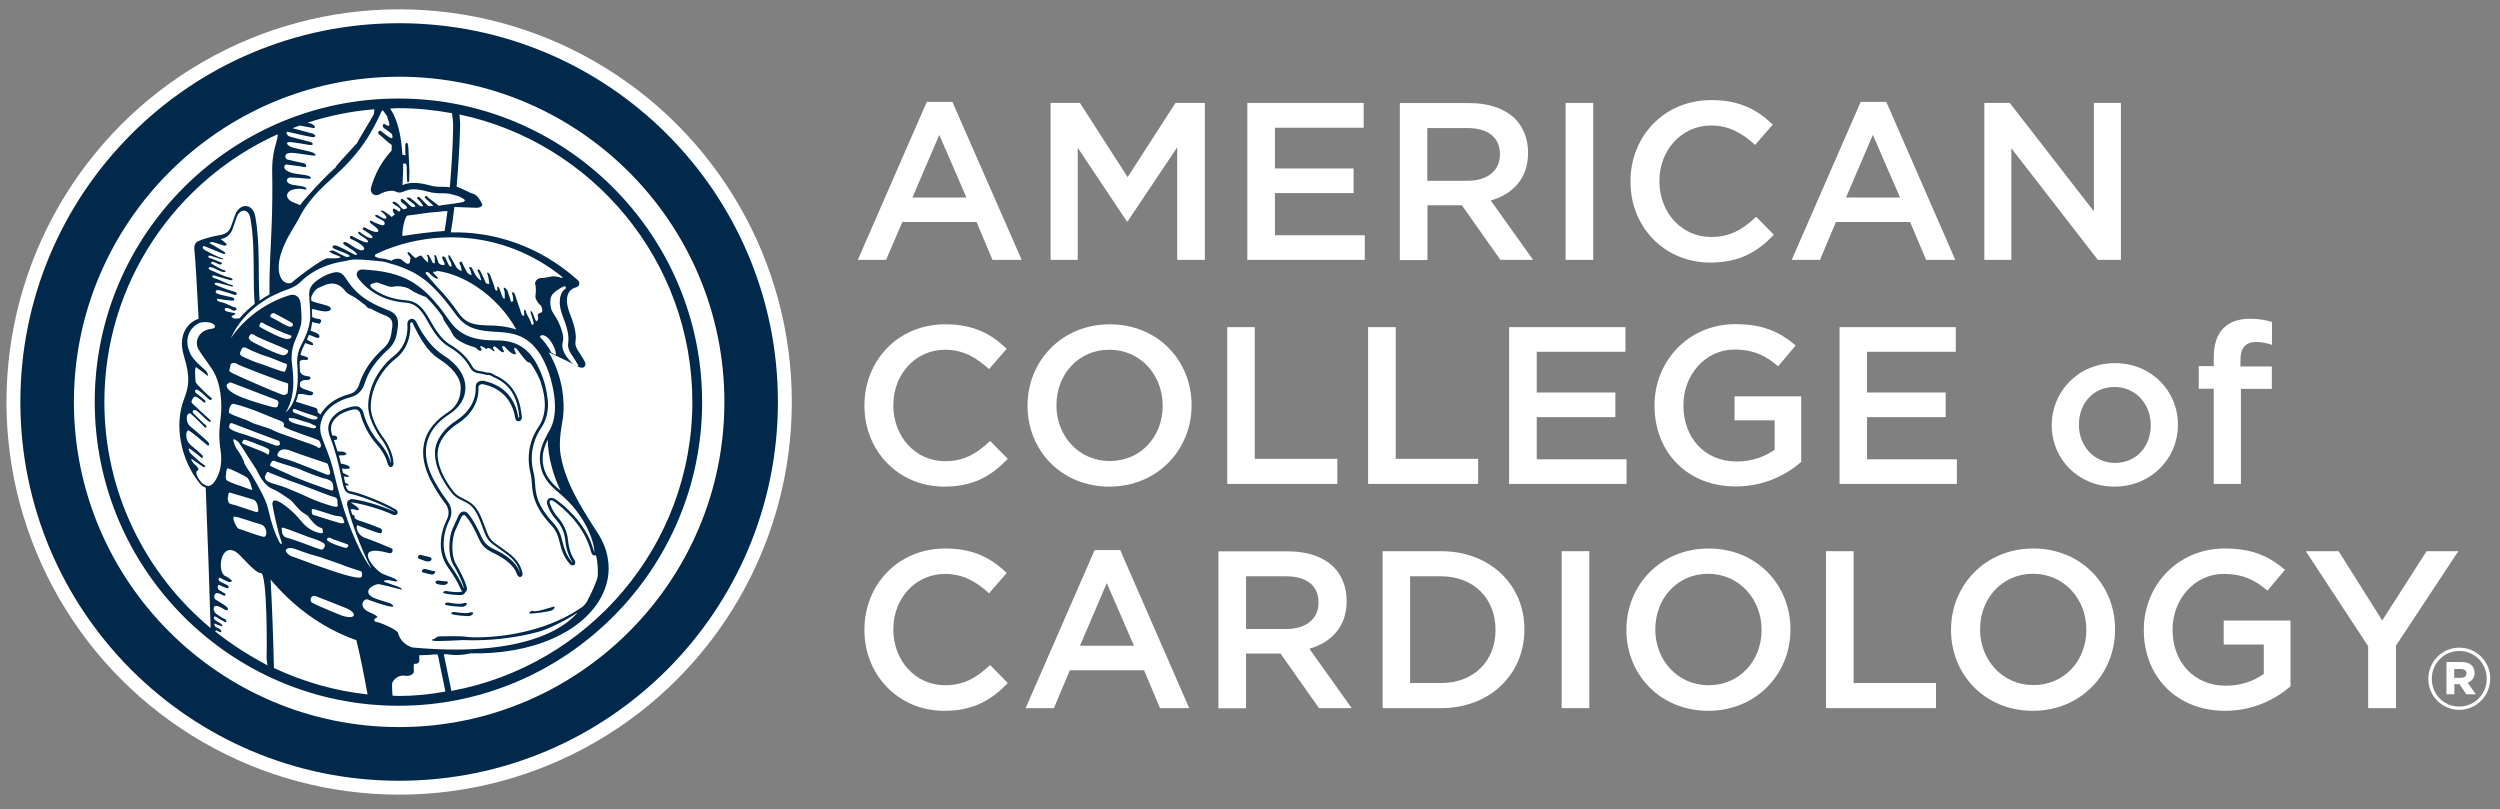 <?xml version="1.0" encoding="utf-8"?>
<!-- Generator: Adobe Illustrator 26.1.0, SVG Export Plug-In . SVG Version: 6.00 Build 0)  -->
<svg version="1.1" baseProfile="tiny" id="Layer_1" xmlns="http://www.w3.org/2000/svg" xmlns:xlink="http://www.w3.org/1999/xlink"
	 x="0px" y="0px" viewBox="0 0 158.34 51.26" overflow="visible" xml:space="preserve">
<rect x="0" y="0" width="158.34" height="51.26" fill="#808080" stroke="none"/>
<circle fill="#FFFFFF" cx="25.28" cy="25.46" r="24.87"/>
<g>
	<path fill="#00294C" d="M25.28,49.45c13.25,0,23.99-10.74,23.99-23.99c0-13.25-10.74-23.99-23.99-23.99
		c-13.25,0-23.99,10.74-23.99,23.99C1.29,38.71,12.03,49.45,25.28,49.45z M25.28,4.86c11.36,0,20.6,9.24,20.6,20.6
		c0,11.35-9.24,20.59-20.6,20.59c-11.36,0-20.6-9.24-20.6-20.59C4.69,14.1,13.93,4.86,25.28,4.86z"/>
	<path fill="#00294C" d="M35.03,38.43c-0.17,0.05-1.08,0.35-1.25,0.27c-0.13-0.06-0.39,0.15-0.18,0.16
		c0.21,0.01,1.21-0.12,1.37-0.21C35.13,38.56,35.2,38.38,35.03,38.43z"/>
	<path fill="#00294C" d="M28.26,36.82c-0.21-0.01-0.3-0.03-0.48-0.05c-0.18-0.03-0.27,0.14-0.13,0.2c0.14,0.06,0.39,0.1,0.54,0.07
		C28.35,37,28.47,36.83,28.26,36.82z"/>
	<path fill="#00294C" d="M27.19,35.55c0.2-0.05,0.13-0.18,0.12-0.22c-0.01-0.05-0.53-0.14-0.63-0.18c-0.18-0.06-0.31,0.19-0.11,0.25
		C26.78,35.46,26.99,35.6,27.19,35.55z"/>
	<path fill="#00294C" d="M26.93,36.04c-0.19-0.03-0.29,0.18-0.14,0.22c0.16,0.04,0.55,0.15,0.63,0.13c0.08-0.02,0.22-0.2,0.11-0.21
		C27.33,36.15,27.07,36.06,26.93,36.04z"/>
	<path fill="#00294C" d="M29.36,38.42c0.14-0.04,0.22-0.14,0.21-0.18c0-0.05-0.12-0.08-0.28-0.02c-0.15,0.06-0.77-0.02-0.86-0.05
		c-0.16-0.04-0.32,0.06-0.22,0.13C28.3,38.37,29.23,38.46,29.36,38.42z"/>
	<path fill="#00294C" d="M29.7,38.81c-0.15,0.06-0.77-0.02-0.87-0.04c-0.16-0.04-0.32,0.06-0.22,0.12c0.09,0.07,1.02,0.16,1.15,0.12
		c0.14-0.04,0.22-0.14,0.21-0.18C29.97,38.78,29.85,38.75,29.7,38.81z"/>
	<path fill="#00294C" d="M36.51,23.18c-0.06-0.03-0.12-0.06-0.18-0.09c0.02,0.02,0.05,0.04,0.07,0.05
		C36.43,23.15,36.47,23.17,36.51,23.18z"/>
	<polygon fill="#00294C" points="26.31,17.31 26.31,17.31 26.31,17.31 	"/>
	<path fill="#00294C" d="M25.24,44.7c10.6,0,19.23-8.63,19.23-19.23c0-10.6-8.63-19.23-19.23-19.23C14.63,6.23,6,14.86,6,25.46
		C6,36.07,14.63,44.7,25.24,44.7z M18.98,7.95c0.33,0.06,0.66,0.12,0.81,0.15c0.33,0.06,0.09-0.22-0.11-0.28
		c-0.04-0.01-0.12-0.03-0.21-0.05c1.35-0.44,2.77-0.73,4.24-0.85c0,0.08-0.01,0.17-0.03,0.31c-0.06,0.13-1.08,1.81-1.06,1.83
		c-0.06,0.08-1.38,1.45-1.36,1.54c-0.14,0.13-0.28,0.26-0.43,0.4c-0.26,0.23-1.59,1.64-1.82,1.99c-0.08-0.03-0.22-0.09-0.38-0.15
		c-0.72-0.28-0.5-0.82,0.12-0.87c0.09-0.01,0.2-0.04,0.5,0.02c0.31,0.06,0.11-0.13,0.02-0.16c-0.1-0.03-0.32-0.07-0.58-0.1
		c-0.72-0.08-0.55-0.49-0.32-0.49c0.23,0,0.91,0.06,1.17,0.08c0.26,0.02,0.15-0.13-0.02-0.19c-0.17-0.06-0.72-0.1-0.96-0.16
		c-0.76-0.19-0.58-0.59-0.39-0.55c0.19,0.04,0.86,0.1,1.07,0.16c0.22,0.05,0.21-0.2-0.03-0.25c-0.24-0.05-0.92-0.2-1.02-0.23
		c-0.1-0.03-0.3-0.4,0.25-0.42c0.25-0.01,1.12,0.15,1.37,0.17c0.26,0.03,0.22-0.06,0.04-0.17c-0.18-0.1-1.09-0.26-1.36-0.35
		c-0.27-0.09-0.5-0.36-0.08-0.33c0.42,0.04,0.83,0.13,1.18,0.18c0.35,0.05,0.22-0.17,0.03-0.2c-0.19-0.04-0.97-0.25-1.23-0.32
		c-0.27-0.07-0.31-0.35-0.15-0.31c0.17,0.04,1.23,0.29,1.51,0.33c0.29,0.04,0.3-0.14,0.01-0.23c-0.22-0.06-0.8-0.22-1.23-0.33
		C18.68,8.06,18.83,8,18.98,7.95z M25.24,6.85c1.16,0,2.29,0.12,3.39,0.32c0.04,0.31,0.08,0.62,0.07,0.95
		c-0.02,1.14-0.1,2.46-0.21,3.74c-0.16-0.02-0.31-0.03-0.48-0.03c-0.28,0.01-0.54-0.02-0.79-0.09c-0.73-0.2-1.3-0.21-1.71-0.02
		c0,0-0.02,0.01-0.02,0.01c0.03-0.47,0.05-0.96,0.04-1.37c0.03-0.01,0.08,0.01,0.11,0c0.1-0.02,0.12,0.1,0.12,0.24
		c0,0.12,0.01,0.74,0.03,0.88c0.02,0.14,0.15,0.02,0.13-0.07c-0.01-0.09,0.01-0.23,0.01-0.48c0-0.25-0.03-0.99-0.05-1.2
		c-0.02-0.18,0-0.43-0.05-0.6c-0.05-0.17-0.17-0.05-0.16,0.08c0.01,0.13-0.01,0.31,0.01,0.52c0.02,0.18-0.06,0.08-0.19,0.07
		c-0.01-0.15-0.03-0.3-0.04-0.45c-0.02-0.24-0.06-0.47-0.09-0.69c-0.14-0.76-0.35-1.35-0.63-1.75c-0.01-0.01-0.02-0.02-0.03-0.03
		C24.89,6.87,25.06,6.85,25.24,6.85z M43.85,25.46c0,9.12-6.6,16.71-15.26,18.3l-0.48-2.31l0.16-0.02c0.51,0.09,1.02,0.07,1.53-0.05
		c1.93,0.04,3.72-0.28,5.19-0.93c1.39-0.61,2.44-1.49,3.03-2.53c0.47-0.83,0.63-1.71,0.47-2.58c-0.09-0.54-0.31-1.08-0.64-1.59
		l-0.04-0.06c-1.02-1.58-1.99-3.1-2.3-4.86c-0.12-0.71-0.01-1.48,0.13-2.29c0.09-0.59,0.07-1.25-0.04-1.91
		c-0.14-0.81-0.44-1.63-0.84-2.31c0,0,0.8,0.36,1.57,0.75c-0.16-0.12-0.39-0.37-0.56-0.66c-0.07-0.14-0.12-0.26-0.15-0.41
		c-0.01-0.06,0-0.3,0.02-0.35c0.16-0.44-0.32-1.38-0.41-1.52c-0.06-0.09-0.21-0.31-0.3-0.5c-0.02-0.08-0.21-0.7,0.09-1.02
		c0.12-0.14,0.44-0.35,0.62-0.44c0.15-0.08,0.2-0.03,0.21,0.08c-0.12,0.09-0.22,0.2-0.29,0.34c-0.11,0.24-0.14,0.53-0.08,0.88
		c0.04,0.21,0.11,0.43,0.2,0.67c0.15,0.36,0.24,0.68,0.29,0.96c0.04,0.23,0.04,0.42,0.02,0.59c-0.02,0.11-0.02,0.21,0,0.3
		c0.04,0.22,0.16,0.39,0.27,0.56c0.11,0.17,0.27,0.41,0.34,0.55c0.01,0.02,0.02,0.03,0.02,0.05c0,0.02,0,0.03,0,0.04
		c-0.01,0-0.05-0.01-0.1-0.02c0.04,0.02,0.09,0.05,0.14,0.07v0c0.32,0.16,0.5-0.08,0.38-0.33c-0.07-0.14-0.2-0.35-0.35-0.58
		c-0.16-0.23-0.28-0.43-0.24-0.71c0.07-0.41-0.05-0.97-0.32-1.66c-0.44-1.07-0.18-1.62,0.36-1.76c0.23-0.06,0.26-0.32,0.1-0.46
		c-2.5-2.23-5.38-3.08-8.04-3.02c0.08-0.45,0.16-1,0.23-1.61c0.32,0.02,0.97,0.03,1.39,0.05c0.21,0.01,0.42-0.11,0.37-0.22
		c-0.05-0.11-0.27-0.6-0.59-0.67c-0.17-0.04-0.7-0.34-1.03-0.45c0.11-1.24,0.19-2.6,0.22-3.8c0.01-0.27-0.02-0.52-0.04-0.77
		C37.5,9.02,43.85,16.51,43.85,25.46z M25.24,44.08c-0.13,0-0.25-0.02-0.38-0.02c-0.03-0.31-0.03-0.63-0.03-0.72
		c0-0.17,0.3-0.63,0.85-0.54c0.27,0.04,0.52-0.09,0.53-0.26c0.01-0.09-0.05-0.5,0.05-0.5c0.45,0.03,0.25-0.38,0.3-0.54
		c0.35,0,0.71-0.02,1.07-0.06c0.03,0.01,0.07,0.02,0.1,0.03c0.03,0.12,0.26,1.26,0.48,2.33C27.24,43.98,26.25,44.08,25.24,44.08z
		 M13.63,39.99c0-0.01,0.01-0.02,0.01-0.02c0.07-0.1,0.11,0,0.28,0.06c0.16,0.06,0.1-0.12,0.02-0.17c-0.07-0.06-0.21-0.1-0.3-0.17
		c-0.08-0.08-0.09-0.25,0.01-0.18c0.1,0.07,0.2,0.07,0.34,0.14c0.15,0.06,0.1-0.08,0-0.15c-0.1-0.07-0.25-0.13-0.38-0.24
		c-0.13-0.11-0.05-0.28,0.08-0.19c0.13,0.09,0.32,0.19,0.52,0.31c0.2,0.12,0.14-0.15,0-0.19c-0.14-0.04-0.4-0.25-0.51-0.31
		c-0.16-0.1-0.29-0.53,0.02-0.5c0.21,0.02,0.36,0.16,0.55,0.25c0.18,0.08,0.23-0.09,0.07-0.21c-0.15-0.13-0.48-0.32-0.65-0.42
		c-0.21-0.11-0.12-0.46,0.08-0.44c0.09,0.01,0.26,0.09,0.38,0.15c0.12,0.07,0.19-0.06,0.09-0.12c-0.1-0.07-0.28-0.16-0.38-0.23
		c-0.1-0.07-0.11-0.41,0.09-0.29c0.2,0.12,0.25,0.12,0.42,0.18c0.16,0.06,0.12-0.12,0.05-0.18c-0.08-0.05-0.37-0.16-0.5-0.25
		c-0.13-0.09-0.08-0.29,0.07-0.2c0.14,0.09,0.34,0.17,0.47,0.23c0.14,0.06,0.29-0.05,0.19-0.12c-0.1-0.07-0.24-0.19-0.35-0.23
		c-0.6-0.21-0.34-2.29,0.73-1.48c0.24,0.18,1.18,1.32,1.48,1.27c0.43-0.06,0.39,5,0.38,5.11c-0.02,0.24,0.01,0.49,0.05,0.74
		C15.77,41.52,14.65,40.81,13.63,39.99z M12.36,29.44c-0.16-0.11-0.33-0.45-0.2-0.36c0.13,0.09,0.5,0.35,0.66,0.46
		c0.16,0.11,0.28,0,0.04-0.14c-0.23-0.14-0.62-0.54-0.76-0.65c-0.13-0.11-0.21-0.42-0.08-0.33c0.13,0.09,0.58,0.43,0.7,0.54
		c0.11,0.12,0.18-0.03,0.09-0.13c-0.09-0.1-0.5-0.45-0.74-0.65c-0.4-0.35-0.28-0.94-0.14-0.92c0.13,0.02,1.03,0.79,1.19,0.93
		c0.11,0.09,0.2-0.04,0.05-0.2c-0.15-0.17-0.98-0.88-1.1-0.97c-0.32-0.25-0.23-0.68-0.22-0.71c0.03-0.07,0.14-0.17,0.21-0.12
		c0.13,0.09,0.81,0.76,0.89,0.86c0.09,0.1,0.2-0.04,0.07-0.13c-0.13-0.09-0.58-0.56-0.75-0.72c-0.17-0.16,0-0.28,0.15-0.21
		c0.15,0.07,0.67,0.65,0.82,0.71c0.15,0.07,0.12-0.06,0.05-0.12c-0.08-0.06-0.94-0.87-1.05-0.97c-0.05-0.05-0.16-0.13-0.09-0.25
		c0.1-0.18,0.12-0.33,0.39-0.17c0.08,0.05,0.27,0.21,0.35,0.28c0.08,0.08,0.18-0.01,0.09-0.11c-0.09-0.1-0.46-0.38-0.57-0.47
		c-0.11-0.1-0.05-0.29,0.13-0.19c0.18,0.11,0.64,0.54,0.7,0.6c0.06,0.06,0.3,0.01,0.12-0.12c-0.19-0.13-0.94-0.88-0.96-0.96
		c-0.05-0.23-0.08-1.07,0.04-0.96c0.11,0.12,0.42,0.28,0.61,0.47c0.2,0.2,0.12-0.09,0.01-0.23c-0.09-0.11-0.69-0.54-0.98-1.04
		c-0.03-0.08-0.06-0.15-0.09-0.22c-0.32-0.78,0.01-1.51,0.67-1.8c0.25-0.06,0.51-0.05,0.71,0.01c0.17,0.06,0.26,0.18,0.25,0.25
		c-0.01,0.06-0.1,0.11-0.25,0.13c-0.37,0.04-0.67,0.23-0.81,0.52c-0.13,0.25-0.12,0.54,0.01,0.77c0.13,0.22,0.26,0.41,0.45,0.67
		l0.41,0.59c0.58,0.86,0.66,2.22,0.54,3.12c-0.06,0.47-0.14,1.11-0.01,1.95c0.13,0.83,0.01,1.48-0.35,2.03
		c-0.13,0.19-0.28,0.3-0.44,0.3c-0.06,0-0.3-0.1-0.39-0.2c-0.14-0.15-0.53-0.67-0.25-0.79C12.63,29.75,12.52,29.56,12.36,29.44z
		 M14.19,15.94c-0.1-0.05-0.67-0.41-0.85-0.5c-0.18-0.08,0.07-0.13,0.17-0.1c0.1,0.03,0.53,0.16,0.66,0.21
		c0.12,0.05,0.24-0.07,0.16-0.12c-0.07-0.05-0.16-0.16-0.36-0.28c0.39-0.09,0.62-0.28,0.76-0.65c0.09-0.23,0.14-0.4,0.24-0.69
		c0.11-0.34,0.33-0.49,0.5-0.47c0.19,0.01,0.34,0.21,0.39,0.5c0.2,1.11,0.2,2.27,0.21,3.4c0,0.71,0.01,1.38,0.06,2.01
		c-0.34,0.26-0.66,0.56-0.96,0.91c-0.02,0-0.1,0.01-0.25,0.02c-0.18,0.01-0.33-0.17-0.2-0.19c0.13-0.02,0.25-0.16,0.13-0.17
		c-0.12,0-0.19-0.03-0.43-0.08c-0.24-0.05-0.22-0.21-0.11-0.24c0.11-0.02,0.29,0.07,0.44,0.16c0.15,0.09,0.37-0.14,0.13-0.19
		c-0.24-0.05-0.58-0.29-0.87-0.33c-0.28-0.04-0.37-0.26-0.15-0.21c0.22,0.05,0.52,0.09,0.81,0.11c0.28,0.02,0.17-0.17,0.03-0.21
		c-0.15-0.04-0.67-0.13-0.89-0.21c-0.22-0.08-0.18-0.25-0.02-0.25c0.16,0,0.85,0.24,1.04,0.3c0.19,0.06,0.28-0.14-0.06-0.22
		c-0.34-0.08-0.96-0.34-1.08-0.39c-0.12-0.04-0.15-0.18,0.06-0.15c0.22,0.03,0.8,0.21,0.92,0.23c0.12,0.03,0.17-0.06-0.06-0.11
		c-0.24-0.05-0.76-0.35-1-0.4c-0.24-0.05-0.2-0.22-0.03-0.18c0.17,0.04,0.81,0.25,1,0.29c0.19,0.04,0.23-0.11-0.08-0.17
		c-0.31-0.06-0.92-0.37-1.14-0.45c-0.22-0.08-0.18-0.25,0.03-0.19c0.22,0.05,0.61,0.31,0.79,0.3c0.18-0.01,0.12-0.11-0.02-0.13
		c-0.14-0.02-0.61-0.31-0.73-0.38c-0.13-0.07-0.07-0.12,0.02-0.14c0.09-0.02,0.35,0.15,0.47,0.17c0.12,0.02,0.21-0.11,0.05-0.15
		c-0.17-0.04-0.5-0.21-0.67-0.25c-0.16-0.04-0.12-0.18,0-0.16c0.12,0.02,0.54,0.18,0.71,0.22c0.17,0.04,0.18-0.03,0.01-0.07
		c-0.17-0.04-0.8-0.36-1.03-0.49c-0.23-0.12-0.17-0.31-0.02-0.25c0.15,0.07,1.07,0.43,1.19,0.48
		C14.28,16.13,14.29,15.99,14.19,15.94z M24.33,8.12c0.13,0.1,0.41,0.29,0.47,0.35c0.06,0.06,0.11,0.31-0.02,0.28
		c-0.13-0.04-0.45-0.28-0.62-0.43c-0.18-0.15-0.26,0.12-0.16,0.18c0.1,0.06,0.57,0.53,0.73,0.62c0.16,0.08,0.05,0.22,0.07,0.42
		c-0.62,0.68-1.05,1.45-1.3,2.34c-0.02,0.07-0.02,0.13-0.01,0.19c0.02,0.09,0.06,0.17,0.13,0.22c0.12,0.09,0.29,0.1,0.43,0.01
		c0.34-0.2,0.81-0.28,1.03-0.16c0.22,0.12,0.43,0.02,0.59-0.05l0.01,0c0.32-0.15,0.8-0.13,1.43,0.05c0.28,0.08,0.59,0.11,0.91,0.1
		c0.16,0,0.31,0.01,0.46,0.03l0.57,0.16c0.14,0.06,0.28,0.14,0.4,0.24c-0.03,0.07-0.06,0.11-0.14,0.13
		c-0.16,0.05-1.29,0.19-1.28,0.19c-0.08,0.02-0.16,0.03-0.24,0.04c-0.19-0.17-0.66-0.47-0.72-0.58c-0.07-0.11-0.23,0.01-0.14,0.1
		c0.09,0.09,0.41,0.36,0.53,0.49c-0.07,0-0.19,0-0.33,0.01c-0.01-0.01-0.02-0.02-0.03-0.03c-0.15-0.13-0.37-0.37-0.5-0.5
		c-0.12-0.13-0.25,0.02-0.13,0.1c0.12,0.08,0.29,0.36,0.33,0.42c0,0.01,0,0.01,0,0.02c-0.04,0-0.07,0.01-0.11,0.01
		c-0.05-0.01-0.12-0.04-0.16-0.08c-0.09-0.09-0.42-0.36-0.53-0.44c-0.12-0.08-0.28-0.03-0.22,0.04c0.06,0.07,0.46,0.32,0.51,0.44
		c0.02,0.04,0,0.07-0.03,0.08c-0.02,0-0.05,0-0.07,0.01c-0.06,0-0.14-0.03-0.2-0.09c-0.15-0.12-0.37-0.37-0.49-0.42
		c-0.11-0.06-0.16,0.08-0.07,0.19c0.1,0.11,0.28,0.18,0.34,0.32c0.01,0.03,0.01,0.06,0,0.08c0,0-0.01,0-0.01,0
		c-0.07,0.02-0.13,0.04-0.19,0.06c-0.03-0.01-0.06-0.03-0.09-0.05c-0.15-0.13-0.26-0.31-0.4-0.39c-0.14-0.08-0.29-0.05-0.19,0.06
		c0.1,0.11,0.46,0.28,0.47,0.38c0.01,0.04-0.01,0.09-0.03,0.11c-0.01,0.01-0.03,0.02-0.04,0.02c-0.03,0-0.06,0-0.09-0.03
		c-0.09-0.08-0.09-0.06-0.23-0.14c-0.14-0.07-0.11,0.23,0.03,0.33c0.01,0.01,0.02,0.01,0.02,0.02c-0.07,0.05-0.14,0.11-0.21,0.17
		c-0.16-0.15-0.54-0.39-0.54-0.39s-0.26-0.05-0.12,0.05c0.15,0.1,0.39,0.34,0.31,0.43c-0.09,0.09-0.37-0.11-0.52-0.19
		c-0.14-0.08-0.23-0.01-0.14,0.08c0.09,0.09,0.5,0.22,0.55,0.36c0.05,0.14-0.03,0.23-0.22,0.17c-0.19-0.07-0.41-0.15-0.58-0.25
		c-0.17-0.1-0.14,0.1-0.05,0.16c0.09,0.06,0.55,0.38,0.45,0.5c-0.11,0.12-0.63-0.12-0.78-0.22c-0.14-0.1-0.27,0.03-0.16,0.11
		c0.11,0.08,0.68,0.39,0.57,0.51c-0.11,0.12-0.62-0.22-0.74-0.33c-0.12-0.11-0.21-0.02-0.11,0.09c0.09,0.11,0.68,0.39,0.57,0.51
		c-0.11,0.12-0.79-0.27-0.96-0.36c-0.17-0.1-0.26,0.1-0.1,0.17c0.17,0.07,1,0.48,0.8,0.67c-0.2,0.19-0.79-0.29-1.04-0.43
		c-0.25-0.13-0.35,0.01-0.18,0.13c0.17,0.12,0.58,0.36,0.69,0.46c0.12,0.11,0.15,0.25-0.08,0.14c-0.22-0.11-1.04-0.58-1.22-0.57
		c-0.18,0-0.21,0.14-0.01,0.23c0.2,0.09,0.81,0.29,0.94,0.42c0.02,0.02,0.02,0.04,0.02,0.05l-0.18,0.04
		c-0.04-0.01-0.09-0.02-0.13-0.04c-0.19-0.07-0.68-0.39-0.8-0.37c-0.12,0.02-0.31,0-0.08,0.14c0.23,0.14,0.73,0.25,0.56,0.31
		c-0.17,0.06-0.51,0.04-0.8,0.04c-0.22,0-1.54,0.92-2.28,1.56c-0.72,0.19-1.21-0.95-0.31-2.69c0.01-0.08,0.71-1.25,0.74-1.3
		c0.5-1.07,1.35-1.92,2.19-2.67c1.67-1.5,2.39-2.66,3.08-4.17c0.03-0.07,0.07-0.09,0.09-0.1c0.02,0,0.27,0.34,0.3,0.41
		c-0.04,0.03,0.19,0.48,0.11,0.55c-0.08,0.07-0.17-0.04-0.31-0.1C24.24,7.84,24.19,8.02,24.33,8.12z M37.03,38.3
		c-0.05,0.06-0.11,0.11-0.18,0.16c-3.11,2.15-7.13,1.93-7.36,1.87c-0.22-0.06-1.59-0.03-1.71-0.02c-0.13,0.01-0.19,0.13-0.27,0.15
		c-0.08,0.02-0.31,0.09-0.01,0.13c0.3,0.04,1.72-0.05,1.84-0.05c2.52,0.1,4.44-0.43,4.89-0.56c0.33-0.09,1.59-0.64,2.35-1.19
		c-0.44,0.55-2.73,2.93-10.45,2.22c-0.72-0.22-0.87-0.76-0.93-0.94c-0.05-0.18-1.1-0.65-1.33-0.67c-0.24-0.03-0.2-0.22-0.02-0.28
		c0.18-0.05-0.17-0.22-0.38-0.31c-0.87-0.35-0.43-0.93-0.18-0.84c0.25,0.1,1.15,0.41,1.46,0.45c0.31,0.04,0.09-0.16-0.04-0.21
		c-0.13-0.05-0.85-0.25-1.05-0.35c-0.81-0.41,0.05-0.9,0.36-0.86c0.12,0.02,0.97,0.22,1.27,0.31c0.3,0.09,0.15-0.07-0.12-0.17
		c-0.27-0.09-0.4-0.14-0.72-0.25c-0.32-0.11,0-0.14,0.09-0.15c0.09-0.02,0.68,0.16,0.63,0.05c-0.07-0.15-0.5-0.26-0.92-0.44
		c-0.47-0.19-2.08-1.99,0.39-1.32c0.23,0.07,0.28-0.24,0.18-0.29c-0.1-0.05-1.41-0.59-1.63-0.65c-0.64-0.18-0.67-0.87-0.54-0.82
		c0.12,0.05,1.26,0.5,1.42,0.5c0.16,0,0.17-0.24,0.02-0.31c-0.15-0.07-1.12-0.43-1.29-0.47c-0.17-0.04-0.39-0.16-0.34-0.26
		c0.04-0.07-0.05-0.08-0.16-0.15c-0.03-0.11-0.06-0.21-0.09-0.32c0.08-0.02,0.18-0.02,0.32,0.03c0.32,0.11,0.16-0.14,0.06-0.21
		c-0.07-0.05-0.22-0.14-0.36-0.25c0.01,0,0.02-0.01,0.03-0.01c0.5,0.05,1.74,0.37,2.63,0.78c0.13,0.06,0.23,0.01,0.28-0.07
		c0.04-0.08,0.02-0.19-0.11-0.27c-0.93-0.53-2.25-1.03-2.92-1.16c-0.14-0.03-0.21-0.21-0.25-0.37c0.04,0.01,0.07,0.01,0.11,0.02
		c0.18,0.01,0.06-0.11-0.14-0.17l-0.07-0.33c0-0.02-0.01-0.05-0.02-0.07c0.09,0.01,0.19,0.03,0.25,0.02
		c0.18-0.01,0.08-0.06-0.12-0.16c-0.07-0.03-0.13-0.07-0.18-0.1c-0.02-0.09-0.04-0.18-0.06-0.27c0.09,0.01,0.21,0.04,0.37,0.02
		c0.24-0.02,0.1-0.18-0.07-0.24c-0.12-0.04-0.24-0.06-0.37-0.09c-0.04-0.17-0.08-0.34-0.13-0.51c0.05-0.01,0.11-0.01,0.19-0.01
		c0.21,0.01,0.31-0.05,0.28-0.11c-0.06-0.16-0.42-0.13-0.54-0.14c0,0,0,0-0.01,0c-0.07-0.23-0.15-0.47-0.23-0.71
		c0.05-0.02,0.11-0.03,0.15-0.03c0.1,0.01,0.12-0.32-0.25-0.26c-0.19-0.51-0.07-0.91,0.39-1.27c0.25-0.2,0.85-0.41,1.08-0.39
		c0.06,0,0.1,0.01,0.14,0.04c0.02,0.02,0.08,0.07,0.1,0.09c0.03,0.04,0.05,0.09,0.07,0.16c0.17,0.65,0.55,1.38,0.97,1.85
		c0.4,0.45,0.63,0.84,0.75,1.28c0.07,0.24,0.2,0.24,0.23,0.23c0.04-0.01,0.16-0.05,0.14-0.3c-0.03-0.46-0.28-1.07-0.63-1.55
		c-0.38-0.5-0.69-1.15-0.77-1.62c-0.08-0.46-0.02-0.84,0.11-1.31c0.24-0.87,0.89-1.67,1.42-2.08c0.64-0.49,0.99-1.3,0.93-2.17
		c-0.01-0.08,0.04-0.13,0.08-0.14c0.06-0.01,0.06,0.02,0.1,0.11c0.47,0.97,0.95,1.77,1.63,2.2c0.83,0.53,1.39,1.16,1.39,1.85
		c0,0.59-0.21,1.16-0.82,1.55c-2.09,1.36-1.7,3.16-1.01,4.44c0.36,0.66,0.6,0.99,0.84,1.31l0.03,0.04c0.22,0.3,0.25,0.65,0.09,0.98
		c-0.54,1.09-0.52,2.23,0.06,3.04c0.36,0.5,0.65,1,0.79,1.34c0.04,0.1,0.09,0.16,0.14,0.19c-0.04,0-0.08,0-0.12,0.02
		c-0.15,0.06-0.77-0.02-0.86-0.04c-0.16-0.04-0.32,0.06-0.22,0.12c0.09,0.07,1.02,0.16,1.16,0.12c0.14-0.04,0.22-0.14,0.21-0.18
		c0-0.01-0.01-0.01-0.02-0.01c0,0,0.01,0,0.02,0c0.08-0.03,0.14-0.13,0.09-0.31c-0.14-0.49-0.43-1.01-0.64-1.39l-0.07-0.12
		c-0.3-0.56-0.22-1.58-0.03-2.04l0.27-0.59l0.11-0.25c0.04-0.09,0.1-0.16,0.17-0.17c0.04-0.01,0.08,0.01,0.12,0.06
		c0.36,0.39,0.65,1.03,0.84,1.45l0.04,0.08c0.21,0.45,0.54,0.65,0.86,0.8c0.57,0.27,1.3,0.72,1.51,1.35
		c0.06,0.16,0.16,0.2,0.23,0.18c0.1-0.02,0.15-0.13,0.12-0.25c-0.17-0.79-0.72-1.17-1.4-1.65l-0.08-0.05
		c-0.43-0.3-0.59-0.44-0.74-0.82c0,0-0.17-0.44-0.17-0.44c-0.25-0.67-0.46-1.25-1.03-1.58l-0.34-0.18
		c-0.24-0.12-0.42-0.21-0.58-0.41c-0.71-0.89-1.08-1.79-1.03-2.53c0.05-0.66,0.51-1.32,1.28-1.81c0.86-0.55,1.35-1.4,1.3-2.27
		c0-0.07,0.02-0.12,0.06-0.16c0.06-0.05,0.17-0.07,0.27-0.05c1.12,0.26,1.8,0.97,2,2.12c0.03,0.18,0.14,0.24,0.24,0.22
		c0.1-0.02,0.2-0.12,0.18-0.29c-0.07-0.6-0.22-2.02-1.73-2.64c-0.16-0.11-0.29-0.16-0.38-0.15c0,0-0.06,0-0.08,0
		c-0.03-0.01-0.3-0.07-0.3-0.07c0,0-0.11-0.02-0.11-0.02c-0.21-0.03-0.39-0.06-0.52-0.28c-0.4-0.73-0.99-1.15-1.46-1.43
		c-0.51-0.31-0.9-0.93-1.25-1.55c-0.36-0.63-0.71-1.16-1.49-1.23c-0.86-0.06-1.57-0.33-2.16-0.76c-0.06-0.06-0.1-0.12-0.11-0.15
		c-0.04-0.15,0.14-0.13,0.31-0.21c0.18-0.08,0.84,0.33,1.1,0.26c0.26-0.06,0.81-0.05,1.15,0.2c0.23,0.17,0.66,0.35,0.96,0.45
		c0.35,0.34,0.64,0.68,0.89,1.02c0.1,0.14,0.19,0.26,0.2,0.33c0.03,0.19,0.37,0.53,0.6,1.01c0.24,0.49,1.23,0.78,1.38,0.82
		c0.15,0.04,0.24,0.25,0.39,0.22c0.16-0.03-0.02-0.19-0.03-0.25c-0.02-0.06,0.09-0.03,0.2,0.01c0.1,0.05,0.21,0.19,0.23,0.12
		c0.02-0.07,0.05-0.07,0.19-0.02c0.14,0.06,0.15,0.15,0.24,0.17c0.08,0.02,0.06-0.04-0.02-0.14c-0.08-0.1,0.03-0.2,0.13-0.14
		c0.11,0.06,0.34,0.36,0.48,0.35c0.14-0.01-0.02-0.17-0.05-0.3c-0.04-0.12,0.12-0.12,0.21,0c0.08,0.11,0.38,0.42,0.58,0.43
		c0.19,0.02-0.04-0.22-0.03-0.35c0.01-0.13,0.1-0.05,0.21,0.07c0.1,0.13,0.6,0.85,0.72,0.79c0.09-0.05,0.49,0.62,0.72,1.16
		c0.41,1.22,0.39,2.19-0.12,2.94c-0.57,0.84-0.75,1.86-0.51,2.87c0.07,0.29,0.08,0.51,0.1,0.74c0.02,0.22,0.03,0.44,0.1,0.72
		c0.13,0.58,0.5,1.21,1.06,1.81c0.37,0.39,0.49,0.71,0.6,1.17c0.1,0.44,0.26,0.94,0.65,1.37c0.08,0.09,0.2,0.1,0.28,0.04
		c0.06-0.05,0.09-0.17,0.01-0.29c-0.01-0.02-0.34-0.46-0.41-1.24c-0.06-0.67-0.36-1.14-0.6-1.42c-0.19-0.22-0.38-0.46-0.55-0.92
		c-0.03-0.09-0.03-0.16,0.01-0.19c0.04-0.03,0.15-0.03,0.26,0.05c0.56,0.4,1.91,1.52,2.34,3.2c0.05,0.18,0.15,0.23,0.23,0.22
		c0.02,0,0.04-0.02,0.05-0.04c0.02,0.05,0.04,0.11,0.05,0.14c0.08,0.23,0.11,0.9,0.09,1.2c-0.03,0.29-0.5,1.3-0.62,1.48
		C37.21,38.08,37.12,38.19,37.03,38.3z M18.55,35.26c-0.19-0.04-0.38-0.2-0.45-0.36c-0.03-0.07,0.1-0.3,0.6-0.13
		c0.17,0.06,0.83,0.32,1.21,0.41l0.25,0.07l0.17,0.05c0.15,0.05,1.15,0.4,1.23,0.43c0.25,0.11,1.08,0.39,1.3,0.45
		c0.08,0.02,0.09,0.23,0.05,0.34C22.79,36.93,18.73,35.3,18.55,35.26z M21.71,39.01c-0.11-0.03-1.81-0.73-1.96-0.85
		c-0.16-0.12-0.06-0.52,0.25-0.4c0.12,0.04,1.73,0.68,1.88,0.74C22.66,38.81,22.57,39.27,21.71,39.01z M17.27,32.05
		c0.06,0.35,0.29,1.49,0.55,2.24c0.04,0.1,0.02,0.16,0,0.17c-0.02,0.01-0.06-0.02-0.11-0.1c-0.27-0.47-0.55-1.32-0.68-1.93
		c-0.11-0.48-0.19-0.67-0.42-1.15c-0.15-0.3-0.38-0.71-0.65-1.17h0c-0.1-0.16-0.48-0.67-0.5-0.83c-0.03-0.16-0.34-0.7-0.43-0.79
		c-0.09-0.1-0.24-0.48-0.26-0.62c-0.03-0.14,0.3,0.06,0.37,0.17c0,0,0,0.01,0,0.01c0.09,0.12,0.44,0.66,0.4,0.61
		c0.22,0.35,0.45,0.69,0.65,1l0.01,0.02c0.19,0.29,0.42,1.07,1.22,1.36c0.12,0.04,0.9,0.56,1.03,0.67c0.13,0.12,0.51,0.63,0.76,0.77
		c0.14,0.08,0.22,0.16,0.27,0.17c0.36,0.47,0.54,0.69,0.9,0.8c0.08,0.03,0.06,0.21,0.07,0.25c0,0.01,0,0.01,0,0.02
		c-0.01,0.04-0.07,0.07-0.15,0.05c-0.57-0.1-0.97-0.45-1.2-0.74c-0.43-0.52-0.93-0.97-1.38-1.23c-0.19-0.1-0.32-0.13-0.4-0.08
		C17.26,31.79,17.23,31.89,17.27,32.05z M27.48,17.32c-0.18-0.22,0.14-0.03,0.16-0.15c0-0.01,0-0.02,0-0.02
		c0.84,0.11,1.71,0.45,2.55,1.01c1.07,0.71,1.96,1.7,2.51,2.71c-0.42-0.14-0.85-0.21-1.18-0.23l-0.07-0.01
		c-1-0.05-1.75,0.05-2.33-0.7l-0.18-0.25c-0.26-0.36-0.69-0.94-1.28-1.54c-0.29-0.33-0.59-0.67-0.66-0.77
		c-0.14-0.17,0.1-0.18,0.2-0.06c0.1,0.11,0.41,0.39,0.51,0.33C27.8,17.6,27.67,17.54,27.48,17.32z M21.81,33.07
		c-0.01,0.03-0.05,0.08-0.16,0.08c-0.14,0-1.34-0.4-1.55-0.46l-0.09-0.03l-0.07-0.02c-0.08-0.01-0.16-0.02-0.19-0.16
		c0-0.05-0.02-0.23,0.02-0.24c0.09-0.04,1.34,0.41,1.49,0.43c0.17,0.02,0.33,0.03,0.4,0.08c0.03,0.02,0.05,0.07,0.08,0.12
		c0.02,0.06,0.04,0.12,0.06,0.18C21.81,33.05,21.82,33.06,21.81,33.07z M22.06,34.51c0.01,0.03,0,0.09-0.04,0.13
		c-0.03,0.04-0.07,0.06-0.11,0.06c-0.08,0.01-0.79-0.23-0.94-0.32l-0.16-0.09c-0.08-0.04-0.1-0.1-0.1-0.13
		c0-0.04,0.02-0.07,0.06-0.09c0.05-0.02,0.13-0.03,0.22,0.03c0.03,0.02,0.12,0.06,0.21,0.09C21.42,34.28,22.05,34.47,22.06,34.51z
		 M20.67,29.33c0.06,0.02,0.09,0.06,0.11,0.11c0.04,0.14,0.09,0.29,0.13,0.44c0,0.03,0.01,0.06,0,0.11c-0.02,0.1-0.2,0.09-0.24,0.06
		c0,0-2.21-0.88-2.41-0.93c-0.32-0.09-0.68-0.16-0.69-0.28c-0.01-0.1,0.12-0.61,0.95-0.25C18.68,28.67,20.67,29.33,20.67,29.33z
		 M18.91,29.69l0.33,0.14c0.24,0.11,1.1,0.42,1.2,0.45l0.08,0.02c0.08,0.01,0.19,0.03,0.38,0.13c0.22,0.11,0.21,0.4,0.21,0.43
		c0.02,0.09,0,0.17-0.06,0.21c-0.07,0.04-2.52-0.88-2.64-0.97c-0.03-0.03-1.15-0.49-1.3-0.61c-0.04-0.04,0.07-0.21,0.09-0.24
		c0.05-0.06,0.14-0.1,0.23-0.04C17.53,29.27,18.71,29.61,18.91,29.69z M17.95,22.5c-0.29,0.01-2.01-0.83-2.11-0.95
		c-0.04-0.05-0.1-0.15-0.09-0.17c0.02-0.04,0.09-0.22,0.15-0.22c0.06,0,0.22,0.03,0.24,0.08c0.07,0.08,1.2,0.55,1.81,0.8
		c0.1,0.04,0.3,0.13,0.3,0.18C18.25,22.38,18.11,22.49,17.95,22.5z M18.18,23.11c0,0.06-0.09,0.39-0.15,0.43
		c-0.1,0.06-1.27-0.43-1.53-0.5c-0.26-0.06-1-0.39-1.19-0.48c-0.08-0.04-0.11-0.15-0.11-0.18c0.01-0.07,0.12-0.35,0.2-0.37
		c0.04-0.01,0.21,0,0.25,0.05c0.06,0.06,0.93,0.43,1.17,0.49c0.14,0.03,0.43,0.15,0.71,0.26c0.22,0.1,0.44,0.18,0.53,0.21
		C18.16,23.04,18.18,23.08,18.18,23.11z M18.16,21.47c-0.27-0.01-1.01-0.38-1.43-0.61l-0.26-0.14c-0.09-0.04-0.01-0.17-0.01-0.2
		c0-0.03,0.03-0.06,0.07-0.08c0.05-0.02,0.13-0.01,0.18,0.05c0.06,0.07,1.37,0.66,1.58,0.71c0.19,0.05,0.18,0.1,0.17,0.12
		C18.46,21.37,18.4,21.48,18.16,21.47z M17.12,20.02c-0.01-0.05,0.02-0.1,0.07-0.14c0.05-0.04,0.13-0.06,0.2-0.03
		c0.16,0.08,0.97,0.51,1.1,0.6c0.06,0.04,0.09,0.1,0.06,0.16c-0.03,0.07-0.14,0.11-0.29,0.06c-0.14-0.05-0.41-0.2-0.65-0.34
		c-0.18-0.1-0.35-0.2-0.42-0.22C17.13,20.09,17.12,20.04,17.12,20.02z M14.61,23.08c0.07-0.12,0.31-0.12,0.38-0.04
		c0.07,0.08,2.87,1.15,3.12,1.2c0.1,0.02,0.13,0.06,0.14,0.09c0.01,0.04-0.01,0.55-0.05,0.59c-0.06,0.06-0.17,0.11-0.28,0.09
		c-0.22-0.05-3.18-1.32-3.33-1.45c-0.03-0.03-0.08-0.08-0.07-0.12C14.54,23.43,14.59,23.12,14.61,23.08z M19.23,24.63
		c-0.12-0.05-0.19-0.11-0.23-0.17C19,24.38,19,24.3,19,24.23c0.06-0.09,0.19-0.17,0.4-0.16c0.21,0.01,0.31-0.09,0.25-0.18
		c-0.06-0.08-0.29-0.05-0.46-0.14c-0.07-0.03-0.13-0.11-0.19-0.2c-0.01-0.14-0.01-0.27-0.02-0.41c-0.01-0.09,0.01-0.18,0.01-0.27
		c0.08-0.06,0.2-0.1,0.38-0.07c0.15,0.02,0.23-0.15,0.01-0.21c-0.21-0.05-0.23-0.07-0.35-0.11c0.03-0.15,0.08-0.3,0.14-0.42
		c0.06-0.12,0.11-0.22,0.16-0.33c0.12,0.03,0.23,0.08,0.36,0.12c0.17,0.06,0.2-0.08,0.04-0.17c-0.11-0.06-0.19-0.12-0.29-0.17
		c0.05-0.1,0.08-0.2,0.12-0.3c0.13,0.02,0.32,0.13,0.49,0.18c0.23,0.08,0.26-0.17,0.02-0.29c-0.08-0.04-0.27-0.1-0.41-0.16
		c0.06-0.18,0.09-0.36,0.11-0.54c0.19,0.03,0.47,0.11,0.47,0.11s0.23-0.23,0-0.3c-0.11-0.03-0.16,0.01-0.47-0.13
		c0-0.03,0.01-0.07,0-0.1c0,0-0.01-0.24-0.02-0.38c0.04-0.02,0.07-0.03,0.1-0.02c0.11,0.02,0.61,0.19,0.91,0.13
		c0.31-0.06,0.22-0.26,0-0.34c-0.23-0.08-0.83-0.21-1.03-0.31c-0.01-0.01-0.01-0.03-0.01-0.04l-0.01-0.19
		c0.07-0.23,0.29-0.54,0.47-0.6c0.29-0.09,1.03-0.68,1.71,0.23c0.12,0.17,0.48,0.3,0.61,0.4c0.04,0.03,0.13,0.09,0.22,0.15
		c0.13,0.11,0.27,0.22,0.41,0.31c0.04,0.04,0.08,0.08,0.1,0.11c0.04,0.08,0.13,0.11,0.23,0.11c0.27,0.15,0.56,0.29,0.88,0.42
		c0.42,0.16,0.56,0.32,0.5,0.79l-0.01,0.05c-0.06,0.43-0.09,0.84-0.51,1.23c-0.81,0.73-1.32,1.49-1.57,2.31
		c-0.08,0.25-0.26,0.54-0.65,0.63c-0.86,0.22-1.48,0.71-1.81,1.29c-0.05-0.07-0.12-0.11-0.15-0.13c-0.05-0.04-0.01-0.21-0.09-0.27
		c-0.08-0.05-0.96-0.3-1.31-0.42c0.06-0.15,0.11-0.31,0.14-0.47c0.11-0.03,0.25-0.03,0.4,0.01c0.24,0.06,0.53,0.12,0.55-0.06
		C19.88,24.82,19.68,24.8,19.23,24.63z M18.5,26.48c0.2,0.01,0.62,0.19,0.96,0.27c0.19,0.04,0.33,0.14,0.41,0.17
		c0.09,0.03,0.14,0.06,0.15,0.1c0.01,0.03,0,0.06-0.02,0.07c-0.04,0.04-0.15,0.05-0.26,0.02l-0.29-0.08
		c-0.35-0.09-0.84-0.21-1.02-0.31c-0.14-0.08-0.15-0.15-0.14-0.2C18.3,26.45,18.35,26.47,18.5,26.48z M19.76,26.55
		c-0.17-0.04-0.5-0.16-0.76-0.27c-0.15-0.06-0.28-0.11-0.33-0.12c-0.08-0.03-0.13-0.09-0.13-0.14c-0.01-0.04,0-0.07,0.03-0.1
		c0.03-0.02,0.08-0.03,0.17,0.01c0.16,0.08,1,0.36,1.24,0.43c0.13,0.04,0.14,0.08,0.13,0.12C20.09,26.57,19.93,26.6,19.76,26.55z
		 M14.62,24.22c0.05,0.03,0.23,0.09,0.38,0.15c0.11,0.04,0.2,0.08,0.24,0.09c0.07,0.03,1.45,0.55,1.93,0.74l0.34,0.13
		c0.07,0.03,0.12,0.1,0.13,0.15c0,0.02-0.02,0.18-0.04,0.2c-0.02,0.02,0.04,0.22-0.49,0.06c-0.71-0.21-2.87-0.75-2.75-1.37
		C14.37,24.33,14.57,24.19,14.62,24.22z M14.82,25.58c1.14,0.28,2.18,0.79,2.86,1.04c0.54,0.2,0.18,0.35,0.33,0.43
		c0.18,0.1,0.55,0.25,1.09,0.44c0.49,0.17,0.96,0.33,1.08,0.4c0.03,0.02,0.05,0.04,0.07,0.07l0.06,0.16
		c0.01,0.06,0.02,0.11,0.01,0.14c0,0.05-0.03,0.08-0.07,0.1c-0.05,0.02-0.11,0-0.16-0.05c-0.08-0.08-0.72-0.29-1.34-0.51
		c-0.6-0.21-1.22-0.42-1.41-0.53c-0.22-0.12-0.56-0.22-0.85-0.31c-0.25-0.08-0.48-0.15-0.62-0.23c-0.42-0.23-0.93-0.32-1.35-0.57
		C14.45,26.12,14.55,25.51,14.82,25.58z M14.53,26.94c0.02-0.07,0.04-0.2,0.24-0.11c0.08,0.04,2.79,1.06,2.91,1.1
		c0.02,0.01,0.06,0.2,0.05,0.22c-0.02,0.06-0.16,0.1-0.25,0.07l-1.87-0.66c-0.51-0.15-1-0.31-1.08-0.45
		C14.5,27.03,14.52,26.98,14.53,26.94z M15.47,27.85c0.09-0.02,0.96,0.33,1.15,0.41c0.22,0.09,0.35,0.15,0.39,0.19
		c0.05,0.04,0.06,0.12,0.05,0.16c-0.01,0.04-0.04,0.16-0.07,0.17c-0.02,0.01-0.07,0.01-0.12-0.05c-0.12-0.12-1.51-0.58-1.53-0.67
		C15.33,28.01,15.38,27.87,15.47,27.85z M16.92,29.91c0.02-0.02,0.08-0.03,0.14,0.02c0.04,0.03,0.17,0.08,0.32,0.13
		c0.23,0.08,0.98,0.41,1.24,0.48c0.24,0.07,2.25,0.86,2.34,0.88c0.15,0.04,0.3,0.07,0.37,0.15c0,0,0,0,0,0
		c0.01,0.05,0.03,0.1,0.05,0.15c0,0.03,0,0.06-0.01,0.07c-0.02,0.11,0.1,0.3-0.07,0.31c-0.24,0.02-1.54-0.47-1.71-0.57
		c-0.06-0.03-0.25-0.12-0.48-0.22c-0.53-0.23-1-0.42-1.11-0.46c-0.56-0.22-1.28-0.26-1.22-0.69C16.81,30.11,16.88,29.94,16.92,29.91
		z M18.21,18.33c0.26-0.09,0.56-0.21,0.82-0.47c0.25-0.25,0.55-0.48,0.88-0.67l-0.02,0.01l0.05-0.03c0.55-0.31,1.2-0.53,1.9-0.63
		c0.01,0,0.41-0.09,0.41-0.09c0.19-0.02,0.53-0.02,1.02,0.02c0,0,0.56,0.05,0.56,0.05c0,0,0.45,0.05,0.45,0.05
		c0.07,0.01,0.22,0.05,0.43,0.12c0.48,0.12,0.91,0.29,1.31,0.49c0.06,0.03,0.24,0.11,0.27,0.13l0,0l0.02,0.02l-0.01-0.01l0.03,0.02
		c0.35,0.21,0.67,0.44,0.93,0.69c0.73,0.68,1.22,1.36,1.52,1.77l0.19,0.25c0.03,0.03,0.05,0.06,0.08,0.09
		c0.61,0.72,1.38,0.82,2.39,0.88l0.07,0c0.41,0.03,0.91,0.06,1.41,0.27c0.02,0.01,0.03,0.01,0.05,0.02c0.01,0,0.09,0.04,0.09,0.04
		l0.03,0.02c0.4,0.2,0.74,0.52,1.03,0.93c0.14,0.19,0.26,0.41,0.37,0.65c0.09,0.2,0.18,0.4,0.26,0.63c0.26,0.79,0.4,1.54,0.4,2.18
		c0,0.58-0.11,1.09-0.33,1.47c-0.05,0.08-0.08,0.15-0.13,0.23c-0.31,0.57-0.5,1.05-0.5,1.57c0,0.17,0.02,0.35,0.06,0.53
		c0.17,0.84,0.77,1.34,1.24,1.73l0.05,0.04c0.05,0.04,0.09,0.09,0.14,0.13c1.07,0.95,1.87,2.35,1.97,3.48c0,0.01,0,0.01,0,0.02
		c0,0.01,0,0.01,0,0.02c0,0.01,0,0.01,0,0.01c-0.01-0.01-0.01-0.03-0.02-0.05c-0.02-0.06-0.04-0.12-0.06-0.18
		c-0.26-0.87-0.74-1.57-1.23-2.11c-0.43-0.48-0.86-0.82-1.13-1.01c-0.17-0.12-0.35-0.14-0.47-0.05c-0.04,0.03-0.1,0.1-0.1,0.22
		c0,0.05,0.01,0.11,0.03,0.17c0.17,0.48,0.38,0.74,0.58,0.97c0.23,0.26,0.5,0.69,0.56,1.31c0.06,0.66,0.31,1.15,0.44,1.33
		c0.02,0.02,0.02,0.03,0.02,0.04c-0.01,0-0.02,0-0.03-0.02c-0.36-0.4-0.51-0.88-0.61-1.29c-0.11-0.49-0.25-0.83-0.64-1.26
		c-0.54-0.58-0.89-1.18-1.01-1.73c-0.06-0.27-0.08-0.49-0.09-0.7c-0.02-0.23-0.03-0.46-0.11-0.77c-0.07-0.28-0.1-0.56-0.1-0.83
		c0-0.67,0.2-1.33,0.58-1.9c0.3-0.44,0.45-0.95,0.45-1.53c0-0.22-0.04-0.46-0.08-0.71c-0.06-0.35-0.15-0.71-0.3-1.11
		c-0.61-1.58-1.44-2.22-2.88-2.22c-1.1,0-2.21-0.14-2.97-1.23c-0.29-0.41-0.59-0.83-0.96-1.25c-0.05-0.06-0.1-0.12-0.16-0.18
		c-0.15-0.16-0.31-0.32-0.49-0.48c-0.14-0.12-0.28-0.23-0.43-0.34c-0.13-0.1-0.27-0.18-0.42-0.27c-0.79-0.45-1.72-0.67-3.04-0.74
		c-0.07-0.01-0.14,0.01-0.2,0.03c-0.07,0.03-0.12,0.07-0.15,0.13c-0.01,0.01-0.01,0.03-0.01,0.04c-0.01,0.04-0.03,0.07-0.03,0.11
		c0,0.07,0.02,0.14,0.07,0.21c0.34,0.46,0.78,0.83,1.29,1.1c0.51,0.27,1.11,0.43,1.76,0.48c0.69,0.06,1.02,0.55,1.35,1.14
		c0.36,0.65,0.77,1.29,1.32,1.62c0.48,0.29,1.03,0.67,1.4,1.36c0.16,0.3,0.42,0.34,0.65,0.37l0.1,0.02l0.32,0.07h0.02l0.09,0
		c0.02,0,0.1,0.01,0.29,0.13c1.26,0.52,1.54,1.56,1.64,2.5c0,0.01,0,0.02,0,0.02c0,0.05-0.02,0.07-0.03,0.07
		c0,0-0.02-0.02-0.04-0.08c-0.27-1.53-1.31-2.07-2.14-2.26c-0.16-0.04-0.32-0.01-0.43,0.08c-0.08,0.07-0.12,0.17-0.12,0.28
		c0,0.01,0,0.02,0,0.03c0,0.03,0,0.07,0,0.1c0,0.77-0.45,1.52-1.22,2.01c-0.81,0.52-1.31,1.23-1.36,1.95c0,0.05,0,0.1,0,0.15
		c0,0.75,0.38,1.63,1.07,2.5c0.19,0.24,0.4,0.34,0.64,0.46l0.33,0.17c0.51,0.29,0.72,0.85,0.95,1.48l0.17,0.45
		c0.17,0.42,0.36,0.59,0.81,0.9l0.08,0.05c0.68,0.48,1.18,0.82,1.33,1.54c0,0,0,0.01,0,0.01c0-0.01-0.01-0.01-0.01-0.03
		c-0.22-0.7-0.99-1.18-1.6-1.46c-0.27-0.13-0.58-0.3-0.78-0.71l-0.04-0.08c-0.2-0.43-0.5-1.08-0.88-1.5
		c-0.08-0.09-0.18-0.13-0.29-0.11c-0.13,0.02-0.24,0.12-0.3,0.28l-0.11,0.24l-0.27,0.6c-0.11,0.26-0.19,0.68-0.19,1.11
		c0,0.39,0.06,0.79,0.22,1.08l0.07,0.13c0.21,0.37,0.49,0.88,0.62,1.35c0.01,0.03,0.01,0.05,0.01,0.07
		c-0.01-0.02-0.03-0.05-0.05-0.09c-0.14-0.35-0.45-0.86-0.81-1.37c-0.28-0.39-0.42-0.86-0.42-1.37c0-0.48,0.12-0.99,0.37-1.49
		c0.08-0.17,0.12-0.34,0.12-0.51c0-0.23-0.08-0.46-0.23-0.66l-0.03-0.04c-0.23-0.32-0.47-0.64-0.83-1.29
		c-0.66-1.21-1.02-2.92,0.95-4.2c0.67-0.43,1.03-1.03,1.03-1.68c0-0.76-0.49-1.49-1.38-2.05c-0.66-0.42-1.27-1.16-1.72-2.1
		c-0.1-0.2-0.25-0.24-0.37-0.21c-0.13,0.04-0.21,0.16-0.21,0.3c0,0.01,0,0.02,0,0.03c0,0.06,0.01,0.13,0.01,0.19
		c0,0.73-0.31,1.41-0.86,1.82c-0.56,0.43-1.23,1.26-1.48,2.18c-0.09,0.34-0.15,0.64-0.15,0.95c0,0.14,0.01,0.29,0.04,0.44
		c0.09,0.49,0.41,1.18,0.8,1.7c0.34,0.45,0.57,1.02,0.6,1.46c0,0.01,0,0.02,0,0.03c0,0.02,0,0.02,0,0.04
		c-0.01-0.02-0.02-0.04-0.02-0.06c-0.13-0.46-0.37-0.88-0.79-1.35c-0.4-0.45-0.78-1.16-0.93-1.78c-0.02-0.09-0.05-0.16-0.1-0.22
		l0-0.01l-0.02-0.01l-0.12-0.11l-0.01-0.01c-0.07-0.04-0.14-0.06-0.23-0.06c-0.27-0.01-0.91,0.2-1.2,0.43
		c-0.19,0.15-0.33,0.31-0.42,0.48c-0.09,0.16-0.13,0.32-0.13,0.5c0,0.11,0.02,0.22,0.05,0.33c0,0.01,0.01,0.02,0.01,0.03
		c0.02,0.06,0.03,0.12,0.06,0.19c0.17,0.43,0.3,0.85,0.41,1.26c0.03,0.1,0.05,0.2,0.08,0.3c0.08,0.31,0.14,0.61,0.2,0.89
		c0.01,0.04,0.02,0.09,0.03,0.13l0.04,0.19l0.05,0.22l0.01,0.03c0.07,0.33,0.21,0.51,0.4,0.55c0.64,0.13,1.97,0.62,2.86,1.13
		c0.02,0.02,0.03,0.02,0.03,0.03c-0.01,0-0.02,0-0.03-0.01c-0.95-0.44-2.19-0.75-2.69-0.8c-0.07-0.01-0.14,0.02-0.19,0.06
		c-0.02,0.01-0.04,0.02-0.05,0.03c-0.05,0.05-0.08,0.13-0.08,0.21c0,0.03,0,0.06,0.01,0.08c0.26,1.06,0.89,2.82,1.49,3.94
		c0.01,0.02,0.01,0.03,0.01,0.04c-0.01-0.01-0.01-0.01-0.02-0.02c-0.47-0.62-1.01-1.75-1.46-3.01c-0.31-0.86-0.66-2.12-0.84-2.92
		c-0.17-0.73-0.32-1.13-0.63-1.92l-0.14-0.37c-0.08-0.21-0.12-0.43-0.12-0.63c0-0.19,0.05-0.38,0.12-0.56
		c0.02-0.05,0.03-0.11,0.06-0.16c0.29-0.57,0.95-1.03,1.8-1.24c0.46-0.12,0.73-0.51,0.82-0.8c0.23-0.79,0.73-1.51,1.52-2.22
		c0.47-0.43,0.54-0.93,0.59-1.37l0.01-0.05c0.01-0.08,0.01-0.15,0.01-0.22c0-0.41-0.19-0.67-0.62-0.83
		c-0.24-0.09-0.45-0.19-0.66-0.28c-0.83-0.39-1.47-0.86-2.01-1.72c-0.15-0.23-0.35-0.47-0.73-0.4c-0.47,0.08-1.04,0.42-1.32,0.69
		c-0.2,0.2-0.29,0.43-0.29,0.7c0,0.05,0,0.09,0.01,0.14l0.04,0.69l0.01,0.25l0.01,0.18l0,0.03c0,0.05,0,0.1,0,0.15
		c0,0.1-0.01,0.2-0.03,0.29c-0.02,0.13-0.04,0.26-0.08,0.39c-0.04,0.15-0.1,0.32-0.17,0.48c-0.02,0.04-0.03,0.07-0.04,0.11
		c-0.06,0.12-0.12,0.25-0.19,0.39c-0.02,0.04-0.04,0.08-0.06,0.12c-0.01,0.02-0.02,0.04-0.03,0.06c-0.14,0.26-0.23,0.62-0.23,0.99
		c0,0.06,0,0.12,0.01,0.18c0.02,0.27,0.03,0.54,0.03,0.8c0,0.4-0.04,0.78-0.13,1.14c-0.02,0.09-0.06,0.18-0.09,0.26
		c-0.11,0.3-0.26,0.57-0.5,0.8c-0.02,0.02-0.02,0.01-0.03,0.02c0-0.01,0-0.01,0.01-0.02c0.36-0.63,0.46-1.28,0.46-1.88
		c0-0.4-0.04-0.79-0.08-1.13l-0.02-0.18c-0.01-0.08-0.01-0.16-0.01-0.24c0-0.33,0.06-0.68,0.17-0.96l0.12-0.29
		c0.1-0.23,0.2-0.48,0.27-0.72c0.05-0.16,0.07-0.35,0.07-0.56c0-0.27-0.03-0.57-0.06-0.92c-0.02-0.2-0.11-0.37-0.24-0.46
		c-0.09-0.06-0.24-0.12-0.46-0.05c-1.5,0.45-2.88,1.47-3.73,2.74c0.45-1,1.15-1.72,1.89-2.24c0.21-0.15,0.42-0.28,0.63-0.4
		C17.46,18.63,17.85,18.46,18.21,18.33z M14.31,30.12c0.02-0.04,0-0.46,0.11-0.46c0.12,0,1.11,0.49,1.21,0.57
		c0.23,0.18,0.34,0.78,0.35,0.79c0.08,0.08-0.69-0.23-0.83-0.27c-0.28-0.09-0.75-0.27-0.8-0.34C14.3,30.33,14.28,30.16,14.31,30.12z
		 M14.43,31.53c0.02-0.06,0.03-0.34,0.09-0.34c0.03,0,1.51,0.44,1.55,0.46c0.3,0.14,0.29,0.72,0.29,0.72
		c-0.02,0.04-0.06,0.06-0.1,0.06c-0.08,0.01-1.23-0.4-1.34-0.43c-0.11-0.02-0.35-0.08-0.41-0.13C14.47,31.83,14.4,31.59,14.43,31.53
		z M14.83,32.72c0.15-0.03,1.37,0.42,1.65,0.48c0.48,0.11,0.47,0.84,0.22,0.8c-0.34-0.06-1.39-0.46-1.58-0.51
		C14.98,33.45,14.66,32.76,14.83,32.72z M17.85,33.43c0.04-0.04,0.19,0.01,1.16,0.38c0.28,0.11,0.55,0.21,0.61,0.23
		c0.14,0.03,0.91,0.3,0.94,0.43c0.01,0.05,0.03,0.11,0,0.16c-0.02,0.04-0.1,0.17-0.15,0.18c-0.09,0.02-0.77-0.24-0.77-0.24
		c-0.46-0.19-1.35-0.49-1.49-0.52c-0.23-0.05-0.31-0.33-0.3-0.45c0-0.04,0-0.08-0.01-0.12C17.83,33.46,17.84,33.44,17.85,33.43z
		 M34.42,29.53c-0.04-0.17-0.05-0.33-0.05-0.49c0-0.4,0.12-0.78,0.32-1.2c0.03,1.17,0.34,2.23,0.81,3.23
		C35.06,30.71,34.57,30.25,34.42,29.53z M34.63,21.34c0.3,0.22,0.56,0.8,0.57,1.01c0,0.05,0,0.09,0.01,0.14
		c-0.11-0.06-0.21-0.12-0.31-0.17c-0.09-0.29-0.56-0.85-0.66-0.93C34.12,21.29,34.32,21.11,34.63,21.34z M34.28,17.61
		c-0.24,0-0.44,0.22-0.38,0.41c0.07,0.19,0.03,0.59,0.01,0.75c-0.02,0.16,0.2,0.48,0.3,0.54c0.1,0.06,0.2,0.43,0.08,0.48
		c-0.12,0.05-0.28,0.08-0.22,0.24c0.06,0.16-0.07,0.39-0.13,0.29c-0.06-0.1-0.1-0.22-0.17-0.42c-0.07-0.21-0.22-0.27-0.15-0.07
		c0.07,0.21,0.09,0.34,0.16,0.54c0.07,0.21-0.1,0.3-0.16,0.05c-0.06-0.25-0.27-0.48-0.31-0.68c-0.03-0.2-0.16-0.13-0.11,0.07
		c0.05,0.19-0.1,0.3-0.18,0.05c-0.08-0.25-0.33-0.99-0.4-1.19c-0.07-0.21-0.23-0.18-0.19-0.08c0.05,0.1,0.07,0.3,0.08,0.39
		c0.02,0.09-0.14,0.24-0.17,0.05c-0.04-0.2-0.16-0.44-0.19-0.59c-0.03-0.15-0.32-0.33-0.24-0.14c0.08,0.19,0.05,0.3,0.06,0.52
		c0.01,0.22-0.13,0.05-0.16-0.05c-0.03-0.1-0.12-0.29-0.15-0.43c-0.04-0.13-0.19-0.26-0.17-0.14c0.02,0.12,0.04,0.24-0.05,0.21
		c-0.1-0.03-0.12-0.21-0.15-0.33c-0.04-0.12-0.17-0.47-0.24-0.64c-0.06-0.18-0.26-0.22-0.19-0.11c0.07,0.11,0.09,0.42,0.13,0.57
		c0.04,0.15-0.2,0.08-0.24-0.02c-0.03-0.1-0.28-0.62-0.35-0.75c-0.07-0.13-0.21-0.04-0.13,0.07c0.08,0.11,0.16,0.36,0.2,0.51
		c0.05,0.15-0.2-0.09-0.26-0.16c-0.06-0.07-0.24-0.39-0.3-0.54c-0.06-0.14-0.26-0.12-0.17,0c0.08,0.13,0.06,0.16,0.12,0.34
		c0.06,0.18-0.22-0.02-0.27-0.09c-0.04-0.07-0.29-0.53-0.33-0.64c-0.03-0.12-0.23-0.01-0.13,0.13c0.1,0.14,0.06,0.25,0.11,0.37
		c0.05,0.12-0.29-0.09-0.33-0.19c-0.05-0.1-0.27-0.46-0.39-0.68c-0.12-0.23-0.15,0.01-0.1,0.11c0.05,0.1,0.16,0.28,0.18,0.44
		c0.03,0.15-0.13,0.07-0.17,0c-0.04-0.07-0.17-0.38-0.22-0.47c-0.05-0.1-0.33-0.19-0.14,0.16c0.19,0.36,0.05,0.3-0.05,0.3
		c-0.11,0-0.24-0.13-0.24-0.13s-0.09-0.24-0.14-0.4c-0.04-0.17-0.17-0.1-0.13-0.02c0.05,0.07,0.01,0.21,0.03,0.36
		c0.03,0.15-0.16,0.05-0.18-0.03c-0.01-0.08-0.15-0.33-0.2-0.39c-0.04-0.06-0.18-0.06-0.12,0.01c0.06,0.07,0.07,0.17,0.08,0.31
		c0.01,0.14-0.02,0.14-0.08,0.08c-0.06-0.07-0.2-0.18-0.31-0.34c-0.1-0.15-0.3,0.08-0.39,0.1c-0.09,0.01-0.35-0.3-0.41-0.35
		c-0.06-0.05-0.16,0-0.11,0.08c0.05,0.09,0.22,0.23,0.17,0.33c-0.04,0.1,0.02,0.29-0.15,0.31c-0.17,0.01-0.37-0.31-0.55-0.32
		c-0.18-0.01-0.4,0.01-0.48,0.13c-0.03-0.01-0.05-0.02-0.07-0.02c-0.15-0.05-0.36-0.11-0.46-0.12c0,0-0.15-0.02-0.28-0.03
		c-0.07-0.03-0.13-0.05-0.16-0.06c-0.12-0.03-0.11-0.08-0.06-0.18c3.27-1.57,7.97-1.69,11.87,1.46c-0.04,0.01-0.08,0.02-0.12,0.03
		c-0.1-0.07-0.37-0.09-0.48-0.1C34.94,17.49,34.52,17.62,34.28,17.61z M28.16,14.63c-0.55,0.02-2.14,0.22-2.67,0.32
		c-0.04-0.2,0.11-1.22,0.32-1.3c0.21-0.01,1.47-0.21,1.66-0.21c0.37-0.01,0.58-0.08,0.87-0.07C28.28,13.83,28.22,14.26,28.16,14.63z
		 M17.14,36.71c-0.03-0.04-0.06-0.07-0.09-0.11c1.45,1.76,3.31,3.17,5.53,3.95h-0.01c0.24,0.94,0.51,2.32,0.71,3.43
		c-2.1-0.22-4.09-0.81-5.93-1.67C17.31,40.5,17.23,38.3,17.14,36.71z M17.51,8.97c-0.19,0.63-0.29,1.21-0.27,2.02
		c0.02,0.82,0.01,2.05-0.03,3.17c-0.03,1.05-0.17,2.89-0.14,4.49c-0.21,0.11-0.42,0.24-0.63,0.39c-0.11-1.61,0.05-3.54-0.27-5.32
		c-0.16-0.89-1.03-0.88-1.3-0.05c-0.09,0.27-0.15,0.44-0.24,0.68c-0.13,0.33-0.32,0.48-0.71,0.54c-0.47,0.08-1.02,0.23-1.36,0.38
		c-0.18,0.08-0.28,0.27-0.25,0.54c0.07,0.67,0.16,2.27,0.27,4.38c-0.24,0.08-0.46,0.21-0.64,0.41c-0.41,0.47-0.55,1.11-0.28,1.99
		c0.39,1.26,0.31,1.89,0,2.68c-0.62,1.56-0.27,3.77,0.97,5.32c0.02,0.03,0.05,0.06,0.07,0.08c0.11,0.12,0.23,0.19,0.35,0.22
		c0,0-0.01-0.01-0.02-0.01c0.13,3.43,0.25,6.69,0.31,8.9c-4.11-3.42-6.73-8.57-6.73-14.32c0-7.54,4.52-14.04,10.98-16.96
		C17.59,8.66,17.56,8.81,17.51,8.97z"/>
</g>
<path fill="#FFFFFF" d="M57.15,14.06h4.7l1.01,2.4h1.85L60.32,6.45h-1.62l-4.37,10.01h1.79L57.15,14.06z M59.49,8.54l1.72,3.97
	h-3.42L59.49,8.54z"/>
<polygon fill="#FFFFFF" points="68.26,9.36 71.37,14.02 71.42,14.02 74.56,9.33 74.56,16.46 76.31,16.46 76.31,6.52 74.45,6.52 
	71.42,11.22 68.4,6.52 66.54,6.52 66.54,16.46 68.26,16.46 "/>
<polygon fill="#FFFFFF" points="86.44,14.9 80.75,14.9 80.75,12.23 85.73,12.23 85.73,10.67 80.75,10.67 80.75,8.09 86.37,8.09 
	86.37,6.52 79,6.52 79,16.46 86.44,16.46 "/>
<path fill="#FFFFFF" d="M90.4,13h2.19l2.44,3.46h2.07l-2.68-3.76c1.38-0.4,2.36-1.38,2.36-3.01V9.66c0-0.87-0.3-1.6-0.82-2.14
	c-0.64-0.62-1.62-0.99-2.87-0.99h-4.43v9.94h1.75V13z M90.4,8.11h2.54C94.23,8.11,95,8.7,95,9.76v0.03c0,1.01-0.79,1.66-2.04,1.66
	H90.4V8.11z"/>
<rect x="99.16" y="6.52" fill="#FFFFFF" width="1.75" height="9.94"/>
<path fill="#FFFFFF" d="M108.32,16.63c1.86,0,2.99-0.68,4.03-1.76l-1.12-1.14c-0.85,0.79-1.63,1.28-2.85,1.28
	c-1.9,0-3.28-1.58-3.28-3.52v-0.03c0-1.94,1.39-3.51,3.28-3.51c1.14,0,1.99,0.5,2.78,1.23l1.12-1.29c-0.95-0.91-2.06-1.55-3.89-1.55
	c-3.01,0-5.12,2.31-5.12,5.14v0.03C103.26,14.37,105.42,16.63,108.32,16.63z"/>
<path fill="#FFFFFF" d="M116.28,14.06h4.7l1.01,2.4h1.85l-4.37-10.01h-1.62l-4.37,10.01h1.79L116.28,14.06z M118.62,8.54l1.72,3.97
	h-3.42L118.62,8.54z"/>
<polygon fill="#FFFFFF" points="127.39,9.39 132.87,16.46 134.33,16.46 134.33,6.52 132.62,6.52 132.62,13.39 127.29,6.52 
	125.68,6.52 125.68,16.46 127.39,16.46 "/>
<path fill="#FFFFFF" d="M62.71,27.93c-0.85,0.79-1.63,1.28-2.85,1.28c-1.9,0-3.28-1.58-3.28-3.52v-0.03c0-1.94,1.39-3.51,3.28-3.51
	c1.14,0,1.99,0.5,2.78,1.23l1.12-1.29c-0.95-0.91-2.06-1.55-3.89-1.55c-3.01,0-5.12,2.31-5.12,5.14v0.03c0,2.85,2.16,5.11,5.05,5.11
	c1.86,0,2.99-0.68,4.03-1.76L62.71,27.93z"/>
<path fill="#FFFFFF" d="M70.26,30.82c3.05,0,5.21-2.34,5.21-5.14v-0.03c0-2.8-2.13-5.11-5.18-5.11c-3.05,0-5.21,2.34-5.21,5.14v0.03
	C65.08,28.51,67.21,30.82,70.26,30.82z M66.91,25.66c0-1.93,1.38-3.51,3.35-3.51c1.97,0,3.38,1.6,3.38,3.53v0.03
	c0,1.93-1.38,3.49-3.35,3.49c-1.97,0-3.38-1.59-3.38-3.52V25.66z"/>
<polygon fill="#FFFFFF" points="84.7,29.06 79.47,29.06 79.47,20.72 77.73,20.72 77.73,30.65 84.7,30.65 "/>
<polygon fill="#FFFFFF" points="93.62,29.06 88.4,29.06 88.4,20.72 86.65,20.72 86.65,30.65 93.62,30.65 "/>
<polygon fill="#FFFFFF" points="102.95,22.28 102.95,20.72 95.58,20.72 95.58,30.65 103.02,30.65 103.02,29.09 97.33,29.09 
	97.33,26.42 102.31,26.42 102.31,24.86 97.33,24.86 97.33,22.28 "/>
<path fill="#FFFFFF" d="M114.09,25.1h-4.23v1.52h2.54v1.86c-0.61,0.45-1.46,0.75-2.4,0.75c-2.03,0-3.38-1.5-3.38-3.55v-0.03
	c0-1.9,1.39-3.51,3.22-3.51c1.26,0,2.02,0.41,2.78,1.06l1.11-1.32c-1.02-0.87-2.09-1.35-3.82-1.35c-2.99,0-5.12,2.36-5.12,5.14v0.03
	c0,2.9,2.04,5.11,5.15,5.11c1.76,0,3.16-0.71,4.14-1.55V25.1z"/>
<polygon fill="#FFFFFF" points="123.87,22.28 123.87,20.72 116.51,20.72 116.51,30.65 123.94,30.65 123.94,29.09 118.25,29.09 
	118.25,26.42 123.23,26.42 123.23,24.86 118.25,24.86 118.25,22.28 "/>
<path fill="#FFFFFF" d="M129.95,26.92v0.03c0,2.13,1.69,3.87,3.97,3.87c2.31,0,4.02-1.77,4.02-3.9v-0.03c0-2.14-1.69-3.89-3.99-3.89
	C131.65,23,129.95,24.78,129.95,26.92z M136.22,26.92v0.03c0,1.29-0.88,2.37-2.27,2.37c-1.33,0-2.28-1.09-2.28-2.4v-0.03
	c0-1.31,0.88-2.38,2.26-2.38C135.27,24.51,136.22,25.6,136.22,26.92z"/>
<path fill="#FFFFFF" d="M140.21,30.65h1.72v-6.02h1.96v-1.42h-1.99v-0.41c0-0.78,0.34-1.14,0.99-1.14c0.37,0,0.67,0.07,1.01,0.18
	v-1.45c-0.38-0.11-0.8-0.2-1.39-0.2c-0.74,0-1.29,0.2-1.69,0.6c-0.4,0.4-0.61,1.02-0.61,1.85v0.55h-0.95v1.43h0.95V30.65z"/>
<path fill="#FFFFFF" d="M59.86,36.35c1.14,0,1.99,0.5,2.78,1.23l1.12-1.29c-0.95-0.91-2.06-1.55-3.89-1.55
	c-3.01,0-5.12,2.31-5.12,5.14v0.03c0,2.85,2.16,5.11,5.05,5.11c1.86,0,2.99-0.68,4.03-1.76l-1.12-1.14
	c-0.85,0.79-1.63,1.28-2.85,1.28c-1.9,0-3.28-1.58-3.28-3.52v-0.03C56.58,37.91,57.97,36.35,59.86,36.35z"/>
<path fill="#FFFFFF" d="M67.76,42.45h4.7l1.01,2.4h1.85l-4.37-10.01h-1.62l-4.37,10.01h1.79L67.76,42.45z M70.1,36.93l1.72,3.97
	H68.4L70.1,36.93z"/>
<path fill="#FFFFFF" d="M78.91,41.39h2.19l2.44,3.46h2.07l-2.68-3.76c1.38-0.4,2.36-1.38,2.36-3.01v-0.03c0-0.87-0.3-1.6-0.82-2.14
	c-0.64-0.62-1.62-0.99-2.87-0.99h-4.43v9.94h1.75V41.39z M78.91,36.5h2.54c1.29,0,2.06,0.58,2.06,1.65v0.03
	c0,1.01-0.79,1.66-2.04,1.66h-2.55V36.5z"/>
<path fill="#FFFFFF" d="M91.27,34.91h-3.7v9.94h3.7c3.12,0,5.28-2.17,5.28-4.97v-0.03C96.55,37.06,94.39,34.91,91.27,34.91z
	 M94.72,39.91c0,1.94-1.36,3.35-3.45,3.35h-1.96V36.5h1.96c2.09,0,3.45,1.43,3.45,3.38V39.91z"/>
<rect x="98.91" y="34.91" fill="#FFFFFF" width="1.75" height="9.94"/>
<path fill="#FFFFFF" d="M103.01,39.88v0.03c0,2.8,2.13,5.11,5.18,5.11c3.05,0,5.21-2.34,5.21-5.14v-0.03c0-2.8-2.13-5.11-5.18-5.11
	C105.16,34.74,103.01,37.08,103.01,39.88z M111.57,39.88v0.03c0,1.93-1.38,3.49-3.35,3.49c-1.97,0-3.38-1.59-3.38-3.52v-0.03
	c0-1.93,1.38-3.51,3.35-3.51C110.16,36.35,111.57,37.95,111.57,39.88z"/>
<polygon fill="#FFFFFF" points="115.65,34.91 115.65,44.85 122.62,44.85 122.62,43.26 117.4,43.26 117.4,34.91 "/>
<path fill="#FFFFFF" d="M123.57,39.91c0,2.8,2.13,5.11,5.18,5.11c3.05,0,5.21-2.34,5.21-5.14v-0.03c0-2.8-2.13-5.11-5.18-5.11
	s-5.21,2.34-5.21,5.14V39.91z M125.41,39.85c0-1.93,1.38-3.51,3.35-3.51c1.97,0,3.38,1.6,3.38,3.53v0.03c0,1.93-1.38,3.49-3.35,3.49
	c-1.97,0-3.38-1.59-3.38-3.52V39.85z"/>
<path fill="#FFFFFF" d="M140.83,36.35c1.26,0,2.02,0.41,2.78,1.06l1.11-1.32c-1.02-0.87-2.09-1.35-3.82-1.35
	c-2.99,0-5.12,2.36-5.12,5.14v0.03c0,2.9,2.04,5.11,5.15,5.11c1.76,0,3.16-0.71,4.14-1.55V39.3h-4.23v1.52h2.54v1.86
	c-0.61,0.45-1.46,0.75-2.4,0.75c-2.03,0-3.38-1.5-3.38-3.55v-0.03C137.61,37.95,139,36.35,140.83,36.35z"/>
<polygon fill="#FFFFFF" points="149.99,44.85 151.75,44.85 151.75,40.89 155.7,34.91 153.69,34.91 150.88,39.3 148.12,34.91 
	146.04,34.91 149.99,40.93 "/>
<path fill="#FFFFFF" d="M156.73,42.61c0-0.46-0.35-0.68-0.82-0.68h-0.96v2.04h0.5v-0.64h0.32l0.44,0.64h0.6l-0.52-0.73
	C156.55,43.15,156.73,42.94,156.73,42.61z M155.87,42.93h-0.43v-0.56h0.43c0.21,0,0.35,0.1,0.35,0.28
	C156.22,42.81,156.1,42.93,155.87,42.93z"/>
<path fill="#FFFFFF" d="M155.76,41.02c-1.09,0-1.96,0.9-1.96,1.97v0.01c0,1.07,0.86,1.96,1.96,1.96c1.09,0,1.96-0.9,1.96-1.97v-0.01
	C157.72,41.91,156.87,41.02,155.76,41.02z M157.5,42.99c0,0.96-0.76,1.76-1.74,1.76c-0.99,0-1.74-0.79-1.74-1.75v-0.01
	c0-0.96,0.76-1.76,1.74-1.76c0.99,0,1.74,0.79,1.74,1.75V42.99z"/>
<g>
</g>
<g>
</g>
<g>
</g>
<g>
</g>
<g>
</g>
<g>
</g>
</svg>
